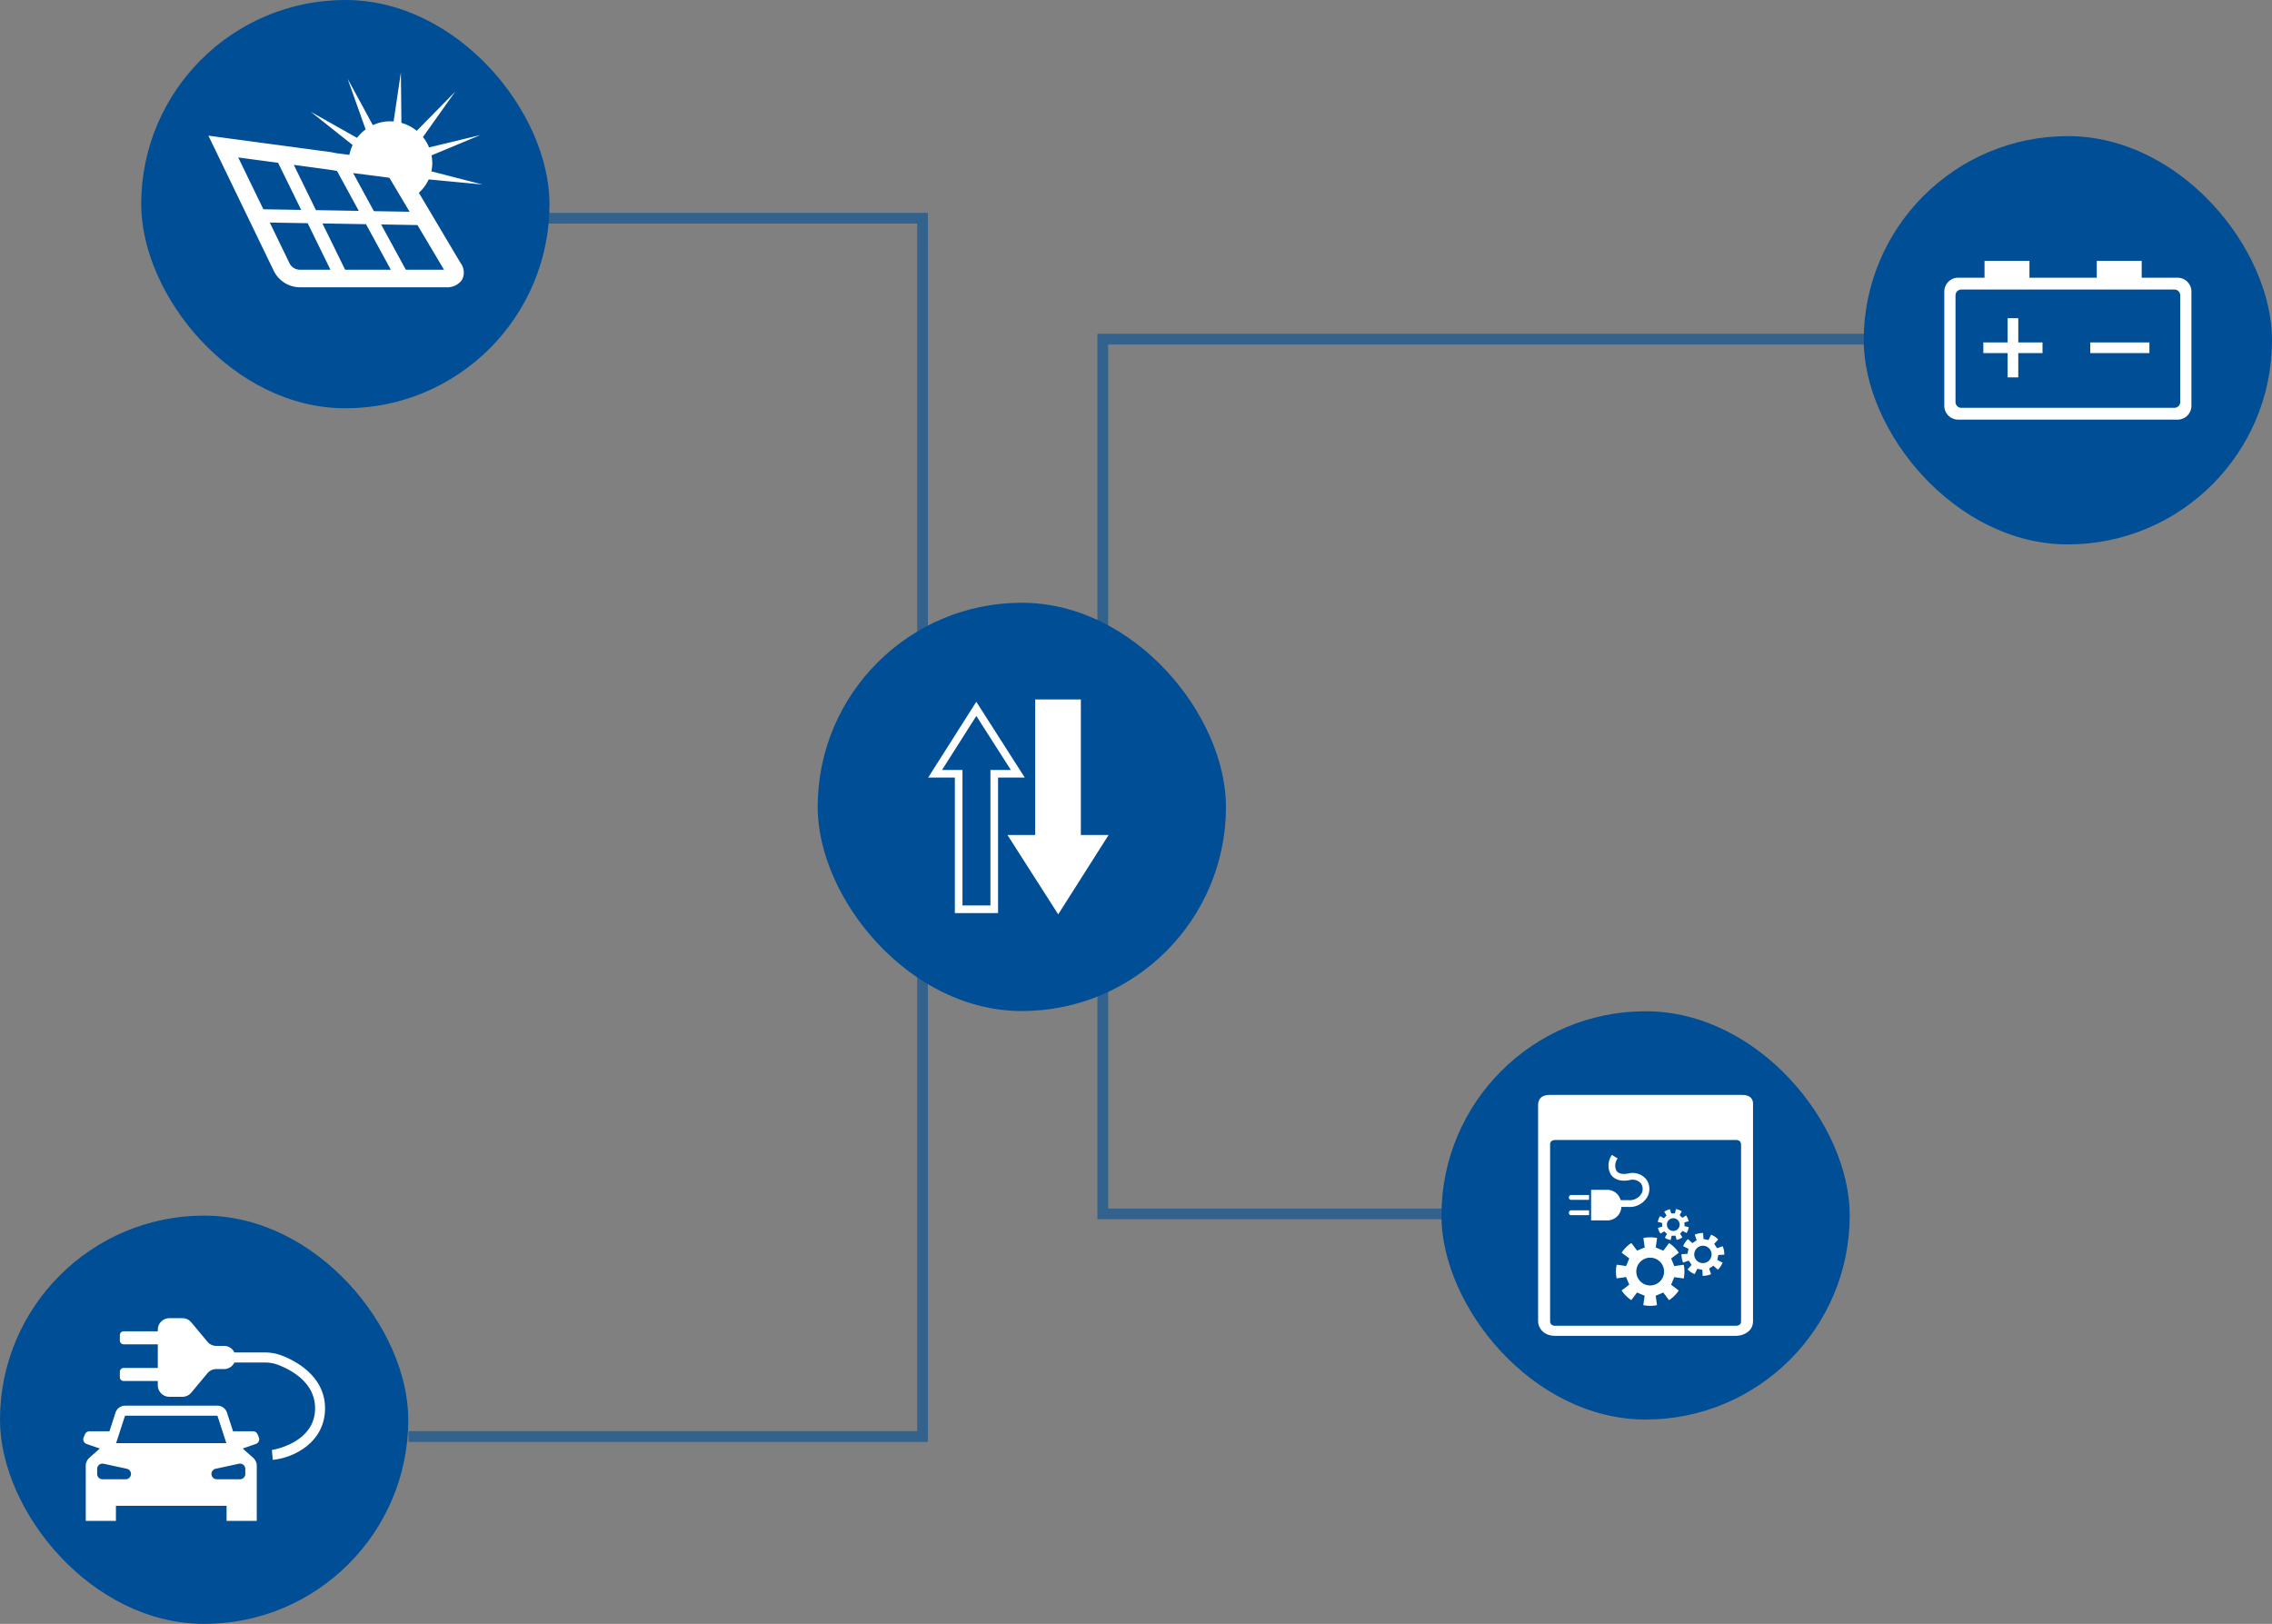 <svg xmlns="http://www.w3.org/2000/svg" width="422.919" height="302.283" viewBox="0 0 422.919 302.283"><rect x="0" y="0" width="422.919" height="302.283" fill="#808080" stroke="none"/><g transform="translate(-595.613 -239.376)"><g opacity="0.6"><path d="M632.3,192.173H713.68v96.539" transform="translate(53.66 87.821)" fill="none" stroke="#004e94" stroke-width="2"/><path d="M623.962,367.943h95.686V263.406" transform="translate(47.69 138.84)" fill="none" stroke="#004e94" stroke-width="2"/><path d="M699.266,263.054V205.289H850.859" transform="translate(101.625 97.215)" fill="none" stroke="#004e94" stroke-width="2"/><path d="M699.266,263.4v63.1h73.008" transform="translate(101.625 138.835)" fill="none" stroke="#004e94" stroke-width="2"/></g><rect width="76" height="76" rx="38" transform="translate(747.82 351.578)" fill="#004e95"/><rect width="76" height="76" rx="38" transform="translate(942.533 264.713)" fill="#004e95"/><rect width="76" height="76" rx="38" transform="translate(621.899 239.376)" fill="#004e95"/><rect width="76" height="76" rx="38" transform="translate(863.928 427.617)" fill="#004e95"/><rect width="76" height="76" rx="38" transform="translate(595.613 465.658)" fill="#004e95"/><path d="M623.629,192.953l4.051,7.433-7.968-.135-4.127-8.427,5.184.7c1.706.23,2.048.3,2.081.31l.01-.036a6.09,6.09,0,0,0,.768.161m-10.966-1.523,4.3,8.772-7.041-.119-4.68-9.647Zm-1.546,11.126,7.053.119,4.243,8.666h-5.743a2.211,2.211,0,0,1-1.858-1.163Zm14.027,8.785-4.222-8.619,8.107.138,4.624,8.481Zm11.3,0-4.6-8.433,6.765.115,4.94,8.318Zm-9.226-17.92c2.032.257,4.909.621,6.167.8l3.755,6.322-6.644-.112-3.864-7.086.586.074m13.549-4.848a7.8,7.8,0,0,0-1.139-1.931l6-8.449-7.149,7.29a7.814,7.814,0,0,0-2.859-1.478l-.1-9.394-1.355,9.133c-.217-.017-.433-.033-.654-.033a7.671,7.671,0,0,0-3.208.715L625.6,175.78l3.358,9.447a7.781,7.781,0,0,0-1.6,1.568l-8.619-4.857,7.8,6.189a7.846,7.846,0,0,0-.608,1.835c-1.156-.148-2.133-.275-2.312-.307l0,.023a21.292,21.292,0,0,0-2.4-.4l-17.675-2.37-3.852-.518,12.194,25.215a5.466,5.466,0,0,0,4.8,3.006h27.436a3.269,3.269,0,0,0,2.788-1.416,2.884,2.884,0,0,0-.246-3.045l-7.792-13.123a7.867,7.867,0,0,0,1.826-2.494l10.008.947-9.515-2.449a7.187,7.187,0,0,0,.174-1.515,7.781,7.781,0,0,0-.142-1.459l9.083-3.781Z" transform="translate(34.715 78.242)" fill="#fff"/><path d="M595.636,324.939h17.2l1.659,5.112H593.977Zm.33,9.88a.989.989,0,0,1-.207,1.956h-4.32a.989.989,0,0,1-.989-.989v-.935a.989.989,0,0,1,1.2-.967Zm15.759.967a.989.989,0,0,1,.78-.967l4.32-.935a.989.989,0,0,1,1.2.967v.935a.989.989,0,0,1-.989.989h-4.32a.989.989,0,0,1-.989-.989m-16.078-12.708a1.877,1.877,0,0,0-1.786,1.3l-1.124,3.462h-3.709a.931.931,0,0,0-.86.573l-.232.555a.931.931,0,0,0,.557,1.238l2.447.846-1.93,1.712a2.032,2.032,0,0,0-.687,1.526v10.232h5.617v-2.81h20.6v2.81h5.618V334.288a2.037,2.037,0,0,0-.687-1.526l-1.932-1.712,2.448-.846a.931.931,0,0,0,.555-1.238l-.231-.555a.933.933,0,0,0-.86-.573h-3.711l-1.124-3.462a1.876,1.876,0,0,0-1.786-1.3H595.647Zm37.217.476c0-6.039-5.6-8.86-8-9.792a8.7,8.7,0,0,0-3.162-.59h-5.706a2.136,2.136,0,0,0-1.921-1.224h-1.446a2.149,2.149,0,0,1-1.651-.773l-3.01-3.612a2.151,2.151,0,0,0-1.651-.773h-2.431a2.15,2.15,0,0,0-2.15,2.15v.292h-6.362a.7.7,0,0,0-.7.7v1.021a.7.7,0,0,0,.7.7h6.362v4.408h-6.362a.7.7,0,0,0-.7.7v1.02a.7.7,0,0,0,.7.7h6.362v.791a2.149,2.149,0,0,0,2.15,2.149h2.431a2.149,2.149,0,0,0,1.651-.772l3.01-3.612a2.149,2.149,0,0,1,1.651-.773h1.446a2.139,2.139,0,0,0,1.921-1.223H621.7a6.89,6.89,0,0,1,2.493.463c2.548.988,6.823,3.348,6.823,8.067,0,6.366-7.672,7.713-8.042,7.746l.163,1.843c3.711-.323,9.729-3.138,9.729-9.589" transform="translate(23.249 177.962)" fill="#fff"/><path d="M750.193,304.081h3.364v-.9h-3.364a.428.428,0,0,0-.392.449c0,.381.251.449.392.449m0,2.853h3.364v-.9h-3.364a.429.429,0,0,0-.392.449c0,.381.251.449.392.449m14.251-3.485a3.061,3.061,0,0,0-.241-3.183,3.312,3.312,0,0,0-3.395-1.078c-1.036.192-1.805.01-2.163-.514a2.192,2.192,0,0,1,.237-2.294l-1.067-.658a3.365,3.365,0,0,0-.2,3.659c.38.555,1.328,1.427,3.426,1.04a2.091,2.091,0,0,1,2.164.6,1.8,1.8,0,0,1,.121,1.869,2.569,2.569,0,0,1-2.443,1.253h-1.45a2.6,2.6,0,0,0-2.741-1.92H753.93V307.9h2.758a2.622,2.622,0,0,0,2.878-2.5h1.313a3.77,3.77,0,0,0,3.565-1.947m3.072,13.976a2.585,2.585,0,1,1-2.585-2.584,2.584,2.584,0,0,1,2.585,2.584m-1.55-4.482.25-1.76a6.329,6.329,0,0,0-2.549,0l.244,1.76-.709.292-.709.292-1.068-1.42a6.32,6.32,0,0,0-1.805,1.8l1.417,1.073-.294.707-.295.707-1.76-.248a6.354,6.354,0,0,0,0,2.549l1.76-.244.292.709.292.709-1.421,1.067a6.341,6.341,0,0,0,1.8,1.805l1.071-1.417.709.3.707.294-.25,1.76a6.353,6.353,0,0,0,2.549,0l-.243-1.762.707-.291.709-.294,1.068,1.421a6.353,6.353,0,0,0,1.805-1.8l-1.417-1.073.294-.707.295-.707,1.76.248a6.355,6.355,0,0,0,0-2.549l-1.76.244-.292-.709-.292-.709,1.421-1.069a6.331,6.331,0,0,0-1.8-1.8l-1.073,1.416-.709-.294Zm4.37-3.835a1.186,1.186,0,1,1-.68-1.533,1.186,1.186,0,0,1,.68,1.533m.974-.476-.008-.352.785-.223a2.93,2.93,0,0,0-.473-1.07l-.693.43-.255-.243-.254-.243.4-.711a2.879,2.879,0,0,0-1.09-.422l-.186.793-.351.008-.351.008-.223-.785a2.919,2.919,0,0,0-1.07.473l.431.693-.243.254-.243.255-.713-.4a2.9,2.9,0,0,0-.422,1.09l.795.186.009.351.007.351-.784.223a2.907,2.907,0,0,0,.473,1.07l.693-.431.254.243.254.243-.4.711a2.922,2.922,0,0,0,1.091.423l.186-.795.351-.008.352-.008.223.785a2.9,2.9,0,0,0,1.069-.473l-.429-.693.243-.254.243-.256.711.4a2.918,2.918,0,0,0,.422-1.091l-.793-.186Zm5.021,5.295a1.615,1.615,0,1,1-1.894-1.277,1.616,1.616,0,0,1,1.894,1.277m1.287.408,1.109-.056a3.978,3.978,0,0,0-.3-1.564l-1.052.359-.264-.4-.264-.4.744-.824a3.955,3.955,0,0,0-1.318-.893l-.49,1-.469-.1-.469-.1-.057-1.108a3.956,3.956,0,0,0-1.565.3l.36,1.05-.4.264-.4.264-.826-.744a3.951,3.951,0,0,0-.892,1.318l1,.49-.1.469-.1.469-1.109.058a3.979,3.979,0,0,0,.3,1.564l1.052-.359.264.4.264.4-.745.824a3.976,3.976,0,0,0,1.32.893l.49-1,.469.1.469.1.056,1.108a3.954,3.954,0,0,0,1.565-.3l-.36-1.052.4-.263.4-.264.826.744a3.971,3.971,0,0,0,.892-1.32l-1-.488.1-.469Zm4.228,12.344c0,.541-.339.822-1.005.837H747.293c-.639,0-.973-.285-.991-.848v-32.9c0-.539.339-.82,1.005-.836h33.548c.639,0,.973.285.991.848Zm2.227,0V286.2c0-1.092-.751-1.649-2.05-1.649H746.3c-1.294,0-2.232.464-2.232,1.945v40.182c0,1.093.858,2.717,3.22,2.717h33.562c1.293,0,3.218-.724,3.218-2.717" transform="translate(137.855 158.643)" fill="#fff"/><path d="M801.365,212.121h4.513v-1.99h-4.513v-4.513h-1.99v4.513h-4.513v1.99h4.513v4.513h1.99Zm13.394,0h11.015v-1.99H814.76Zm16.75,9.079a1.078,1.078,0,0,1-1.1,1.1H790.781a1.078,1.078,0,0,1-1.1-1.1V201.385a1.078,1.078,0,0,1,1.1-1.1h39.629a1.078,1.078,0,0,1,1.1,1.1Zm2.085.66V200.724a2.587,2.587,0,0,0-2.642-2.642h-6.616v-3.134h-8.361v3.134h-12.53v-3.134h-8.362v3.134h-4.847a2.587,2.587,0,0,0-2.642,2.642v21.136a2.587,2.587,0,0,0,2.642,2.642h40.717a2.587,2.587,0,0,0,2.642-2.642" transform="translate(169.938 92.988)" fill="#fff"/><g transform="translate(3.487 5.735)"><path d="M708.043,266.257H702.88V241.03h-8.5v25.227h-5.163l9.446,14.773Z" transform="translate(90.442 122.813)" fill="#fff"/><path d="M691,254.434h3.445l-7.725-12.083q-3.837,6.042-7.675,12.083h4.391v25.225h6.623V254.434Z" transform="translate(87.14 123.242)" fill="none" stroke="#fff" stroke-width="1.42"/></g></g></svg>